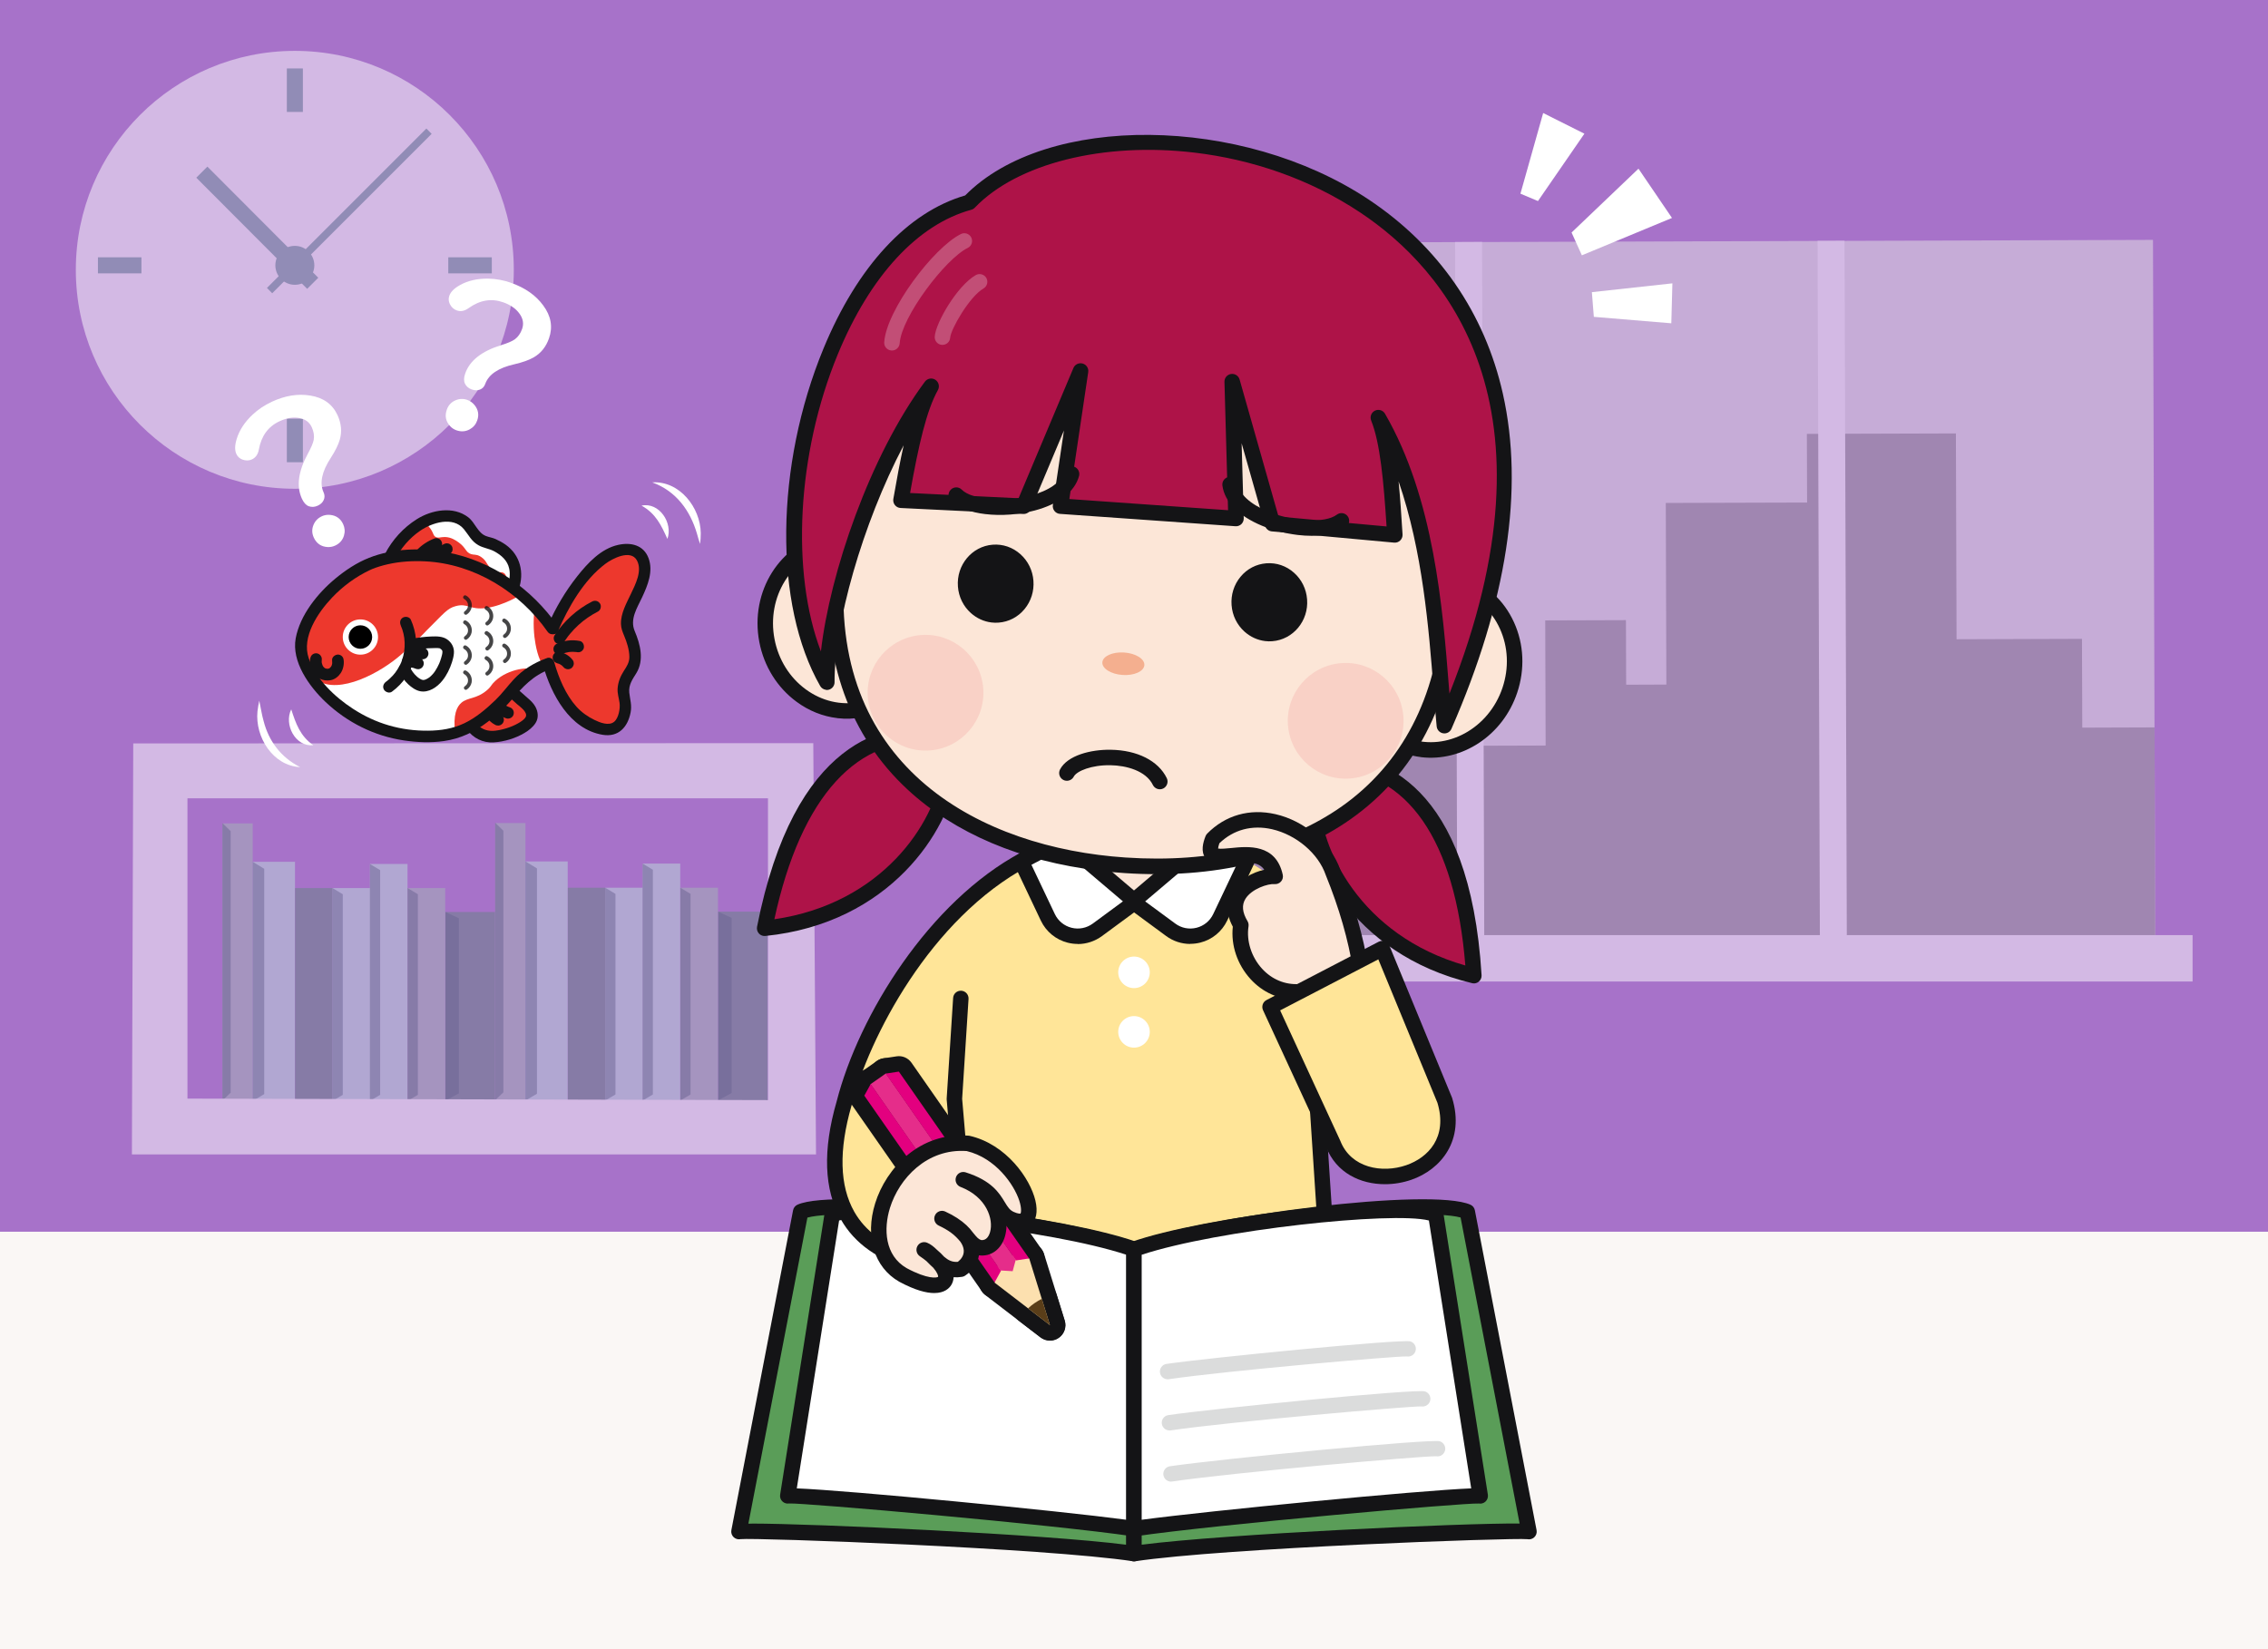 <?xml version="1.0" encoding="UTF-8"?>
<svg xmlns="http://www.w3.org/2000/svg" xmlns:xlink="http://www.w3.org/1999/xlink" viewBox="0 0 440 320">
  <defs>
    <style>
      .cls-1 {
        filter: url(#drop-shadow-7);
      }

      .cls-2 {
        fill: #5a9d58;
      }

      .cls-2, .cls-3, .cls-4, .cls-5, .cls-6, .cls-7, .cls-8, .cls-9, .cls-10, .cls-11, .cls-12, .cls-13, .cls-14, .cls-15, .cls-16, .cls-17, .cls-18, .cls-19, .cls-20, .cls-21, .cls-22, .cls-23, .cls-24, .cls-25, .cls-26, .cls-27, .cls-28, .cls-29, .cls-30 {
        stroke-width: 0px;
      }

      .cls-3 {
        fill: #000;
      }

      .cls-4 {
        fill: #ffe598;
      }

      .cls-5 {
        fill: #ae1348;
      }

      .cls-6 {
        fill: #7ca5a3;
      }

      .cls-7 {
        fill: #5a3e19;
      }

      .cls-8 {
        fill: #a3b5b5;
      }

      .cls-31 {
        filter: url(#drop-shadow-4);
      }

      .cls-32 {
        isolation: isolate;
      }

      .cls-9 {
        fill: #bcdbdc;
      }

      .cls-10 {
        fill: #e52d8a;
      }

      .cls-11 {
        fill: #009953;
      }

      .cls-12 {
        fill: none;
      }

      .cls-13 {
        fill: #f9d1c6;
      }

      .cls-33 {
        filter: url(#drop-shadow-6);
      }

      .cls-14 {
        fill: #e6e6e6;
      }

      .cls-15 {
        fill: #f4af8f;
      }

      .cls-34, .cls-18 {
        opacity: .5;
      }

      .cls-34, .cls-27 {
        mix-blend-mode: luminosity;
      }

      .cls-35 {
        filter: url(#drop-shadow-5);
      }

      .cls-16 {
        fill: #faf7f5;
      }

      .cls-36 {
        clip-path: url(#clippath);
      }

      .cls-17 {
        fill: #ed382d;
      }

      .cls-18 {
        fill: #2f545c;
        mix-blend-mode: multiply;
      }

      .cls-19 {
        fill: #658484;
      }

      .cls-20 {
        fill: #141416;
      }

      .cls-21 {
        opacity: .25;
      }

      .cls-21, .cls-22, .cls-25 {
        fill: #fff;
      }

      .cls-23 {
        fill: #e3007f;
      }

      .cls-24 {
        fill: #dbdcdc;
      }

      .cls-25 {
        opacity: .75;
      }

      .cls-37 {
        opacity: .79;
      }

      .cls-26 {
        fill: #fce0af;
      }

      .cls-27 {
        fill: #999;
      }

      .cls-28 {
        fill: #009f50;
      }

      .cls-29 {
        fill: #a772c9;
      }

      .cls-30 {
        fill: #fce6d7;
      }
    </style>
    <clipPath id="clippath">
      <rect class="cls-12" width="440" height="320"/>
    </clipPath>
    <filter id="drop-shadow-4" filterUnits="userSpaceOnUse">
      <feOffset dx="0" dy="2"/>
      <feGaussianBlur result="blur" stdDeviation="4"/>
      <feFlood flood-color="#000" flood-opacity=".25"/>
      <feComposite in2="blur" operator="in"/>
      <feComposite in="SourceGraphic"/>
    </filter>
    <filter id="drop-shadow-5" filterUnits="userSpaceOnUse">
      <feOffset dx="0" dy="2"/>
      <feGaussianBlur result="blur-2" stdDeviation="4"/>
      <feFlood flood-color="#000" flood-opacity=".25"/>
      <feComposite in2="blur-2" operator="in"/>
      <feComposite in="SourceGraphic"/>
    </filter>
    <filter id="drop-shadow-6" filterUnits="userSpaceOnUse">
      <feOffset dx="0" dy="2"/>
      <feGaussianBlur result="blur-3" stdDeviation="4"/>
      <feFlood flood-color="#000" flood-opacity=".25"/>
      <feComposite in2="blur-3" operator="in"/>
      <feComposite in="SourceGraphic"/>
    </filter>
    <filter id="drop-shadow-7" filterUnits="userSpaceOnUse">
      <feOffset dx="0" dy="2.6"/>
      <feGaussianBlur result="blur-4" stdDeviation="5.21"/>
      <feFlood flood-color="#000" flood-opacity=".25"/>
      <feComposite in2="blur-4" operator="in"/>
      <feComposite in="SourceGraphic"/>
    </filter>
  </defs>
  <g class="cls-32">
    <g id="_圖層_1" data-name="圖層 1">
      <g class="cls-36">
        <g>
          <rect class="cls-29" width="440" height="320"/>
          <g class="cls-34">
            <path class="cls-22" d="M99.68,52.36c0,23.46-19.01,42.48-42.48,42.48S14.71,75.82,14.71,52.36,33.74,9.87,57.2,9.87s42.48,19.02,42.48,42.48Z"/>
            <g>
              <rect class="cls-6" x="86.97" y="49.93" width="8.44" height="3.11"/>
              <rect class="cls-6" x="55.65" y="81.25" width="3.11" height="8.44"/>
              <rect class="cls-6" x="19" y="49.93" width="8.44" height="3.11"/>
              <rect class="cls-6" x="55.65" y="13.28" width="3.11" height="8.44"/>
            </g>
            <polygon class="cls-6" points="52.81 56.9 51.79 55.87 82.72 24.94 83.74 25.97 52.81 56.9"/>
            <rect class="cls-6" x="48.39" y="28.96" width="3.04" height="30.46" transform="translate(-16.63 48.15) rotate(-44.93)"/>
            <path class="cls-6" d="M60.98,51.48c0,2.09-1.7,3.78-3.78,3.78s-3.78-1.69-3.78-3.78,1.69-3.77,3.78-3.77,3.78,1.69,3.78,3.77Z"/>
          </g>
          <g class="cls-34">
            <g>
              <rect class="cls-14" x="223.55" y="46.83" width="194.36" height="136.46" transform="translate(-.37 1.03) rotate(-.18)"/>
              <polygon class="cls-27" points="223.77 183.61 418.12 182.98 417.99 141.14 403.97 141.19 403.91 123.96 379.58 124.04 379.45 84.1 350.54 84.19 350.58 97.51 323.17 97.59 323.28 132.83 315.48 132.86 315.44 120.33 299.78 120.38 299.86 144.66 277.9 144.73 277.72 89.13 254.23 89.2 254.46 162.81 223.7 162.91 223.77 183.61"/>
            </g>
            <g>
              <rect class="cls-22" x="214.37" y="181.45" width="211" height="9"/>
              <rect class="cls-22" x="282.51" y="46.95" width="5.23" height="136.46" transform="translate(-.36 .9) rotate(-.18)"/>
              <rect class="cls-22" x="352.84" y="46.72" width="5.23" height="136.46" transform="translate(-.38 1.19) rotate(-.19)"/>
            </g>
          </g>
          <g class="cls-34">
            <g>
              <g>
                <rect class="cls-8" x="43.15" y="159.77" width="5.88" height="53.84"/>
                <polygon class="cls-18" points="43.15 159.71 44.75 161.27 44.75 212.03 43.15 213.55 43.15 159.71"/>
                <rect class="cls-9" x="49.03" y="167.22" width="8.2" height="46.39"/>
                <polygon class="cls-18" points="49.03 167.22 51.26 168.58 51.26 212.3 49.03 213.62 49.03 167.22"/>
                <rect class="cls-19" x="57.25" y="172.32" width="7.3" height="41.3"/>
                <rect class="cls-9" x="64.51" y="172.32" width="7.3" height="41.3"/>
                <polygon class="cls-18" points="64.51 172.32 66.5 173.52 66.5 212.44 64.51 213.62 64.51 172.32"/>
                <g>
                  <rect class="cls-19" x="86.4" y="176.96" width="9.66" height="36.62"/>
                  <polygon class="cls-18" points="86.4 176.96 89.03 178.17 89.03 212.15 86.4 213.58 86.4 176.96"/>
                </g>
                <g>
                  <rect class="cls-9" x="71.76" y="167.64" width="7.3" height="45.98"/>
                  <polygon class="cls-18" points="71.76 167.64 73.75 168.84 73.75 212.44 71.76 213.62 71.76 167.64"/>
                </g>
                <rect class="cls-8" x="79.08" y="172.32" width="7.3" height="41.3"/>
                <polygon class="cls-18" points="79.08 172.32 81.07 173.52 81.07 212.44 79.08 213.62 79.08 172.32"/>
              </g>
              <g>
                <rect class="cls-8" x="96.06" y="159.7" width="5.88" height="53.84"/>
                <polygon class="cls-18" points="96.06 159.63 97.66 161.2 97.66 211.95 96.06 213.48 96.06 159.63"/>
                <rect class="cls-9" x="101.94" y="167.15" width="8.2" height="46.39"/>
                <polygon class="cls-18" points="101.94 167.15 104.17 168.5 104.17 212.23 101.94 213.54 101.94 167.15"/>
                <rect class="cls-19" x="110.16" y="172.25" width="7.3" height="41.3"/>
                <rect class="cls-9" x="117.41" y="172.25" width="7.3" height="41.3"/>
                <polygon class="cls-18" points="117.41 172.25 119.4 173.45 119.4 212.37 117.41 213.54 117.41 172.25"/>
                <g>
                  <rect class="cls-19" x="139.3" y="176.89" width="9.66" height="36.62"/>
                  <polygon class="cls-18" points="139.3 176.89 141.94 178.1 141.94 212.08 139.3 213.51 139.3 176.89"/>
                </g>
                <g>
                  <rect class="cls-9" x="124.67" y="167.57" width="7.3" height="45.98"/>
                  <polygon class="cls-18" points="124.67 167.57 126.66 168.77 126.66 212.37 124.67 213.54 124.67 167.57"/>
                </g>
                <rect class="cls-8" x="131.99" y="172.25" width="7.3" height="41.3"/>
                <polygon class="cls-18" points="131.99 172.25 133.97 173.45 133.97 212.37 131.99 213.54 131.99 172.25"/>
              </g>
              <path class="cls-22" d="M158.31,224l-.53-79.8h-8.8l-112.63.05h-10.5l-.26,79.75h132.72ZM36.36,154.9h112.63v58.56l-112.62-.29v5.25s0-63.53,0-63.53Z"/>
            </g>
          </g>
          <g class="cls-31">
            <rect class="cls-16" y="237" width="440" height="100.02"/>
            <g>
              <path class="cls-4" d="M185.78,207.17h68.44v-31.97c-8.29-9.9-20.54-15.72-34.22-15.72s-25.93,5.82-34.22,15.72v31.97Z"/>
              <g>
                <path class="cls-4" d="M185.76,191.91s-4.04,61.57-4.04,61.74c0,1.29,17.14,2.33,38.28,2.33s38.28-1.04,38.28-2.33c0-.17-4.04-61.74-4.04-61.74"/>
                <path class="cls-20" d="M220,257.48c-10.25,0-19.9-.24-27.16-.69-12.06-.73-12.62-1.58-12.62-3.15,0-.07,0-.22,4.04-61.84.05-.83.78-1.45,1.59-1.4.83.05,1.45.77,1.4,1.6-.04.57-3.48,53.07-3.98,60.78,3.09.74,15.69,1.69,36.72,1.69s33.63-.95,36.72-1.69c-.48-7.45-3.94-60.21-3.98-60.78-.05-.83.57-1.54,1.4-1.6.82-.05,1.54.57,1.59,1.4,4.04,61.62,4.04,61.77,4.04,61.84,0,1.56-.56,2.41-12.62,3.15-7.26.44-16.9.69-27.16.69Z"/>
              </g>
              <g>
                <g>
                  <g>
                    <path class="cls-2" d="M155.33,233.12l-11.97,62.06c1.58-.47,59.46,1.69,76.66,4.27v-58.92c-15.76-5.6-57.8-10.48-64.69-7.41Z"/>
                    <path class="cls-20" d="M220.02,300.96c-.07,0-.15,0-.22-.02-17.28-2.59-73.36-4.6-76.12-4.29-.47.1-.96-.03-1.32-.35-.39-.35-.57-.88-.47-1.4l11.97-62.06c.09-.48.41-.89.86-1.09,7.65-3.41,50.82,2.04,65.79,7.37.6.21,1,.78,1,1.41v58.92c0,.44-.19.85-.52,1.14-.27.24-.62.36-.98.36ZM145.86,293.63c12.02,0,56.84,2.08,72.66,4.11v-56.13c-16.64-5.54-54.07-9.48-61.88-7.35l-11.45,59.38c.21,0,.43,0,.67,0Z"/>
                  </g>
                  <g>
                    <path class="cls-2" d="M284.67,233.12l11.97,62.06c-1.58-.47-59.46,1.69-76.66,4.27v-58.92c15.76-5.6,57.8-10.48,64.69-7.41Z"/>
                    <path class="cls-20" d="M219.98,300.96c-.36,0-.7-.13-.98-.36-.33-.29-.52-.7-.52-1.14v-58.92c0-.63.4-1.2,1-1.41,14.97-5.32,58.15-10.77,65.79-7.37.45.2.77.6.86,1.09l11.97,62.06c.1.52-.08,1.05-.47,1.4-.36.32-.85.45-1.32.35-2.77-.31-58.84,1.7-76.12,4.29-.07.01-.15.02-.22.02ZM221.49,241.6v56.13c16.12-2.07,62.41-4.22,73.32-4.11l-11.45-59.38c-7.81-2.12-45.24,1.81-61.87,7.35Z"/>
                  </g>
                </g>
                <g>
                  <g>
                    <path class="cls-22" d="M161.45,233.7l-8.62,54.57c1.37-.4,51.96,4.12,67.19,6.36v-54.22c-14.25-5.06-52.42-9.5-58.57-6.7Z"/>
                    <path class="cls-20" d="M220.02,296.12c-.07,0-.15,0-.22-.02-15.49-2.28-63.97-6.52-66.71-6.37-.44.08-.91-.05-1.25-.35-.39-.34-.57-.85-.49-1.36l8.62-54.57c.08-.5.4-.92.86-1.13,6.88-3.12,46.05,1.81,59.69,6.66.6.21,1,.78,1,1.41v54.22c0,.44-.19.85-.52,1.13-.27.24-.62.37-.98.37ZM154.58,286.8c9.99.39,50.56,4.31,63.94,6.09v-51.42c-14.73-4.85-48.6-8.45-55.73-6.65l-8.21,51.98ZM153.25,289.7s0,0,0,0c0,0,0,0,0,0Z"/>
                  </g>
                  <g>
                    <path class="cls-22" d="M278.55,233.7l8.62,54.57c-1.37-.4-51.96,4.12-67.19,6.36v-54.22c14.25-5.06,52.42-9.5,58.57-6.7Z"/>
                    <path class="cls-20" d="M219.98,296.12c-.36,0-.71-.13-.98-.37-.33-.28-.52-.7-.52-1.13v-54.22c0-.63.4-1.2,1-1.41,13.64-4.85,52.81-9.78,59.69-6.66.46.21.78.63.86,1.13l8.62,54.57c.08.51-.11,1.02-.49,1.36-.34.3-.81.43-1.25.35-2.73-.16-51.21,4.09-66.71,6.37-.07.01-.15.02-.22.02ZM221.49,241.47v51.42c13.37-1.78,53.94-5.7,63.93-6.09l-8.21-51.98c-7.12-1.8-40.99,1.8-55.72,6.65ZM286.75,289.7s0,0,0,0c0,0,0,0,0,0Z"/>
                  </g>
                  <path class="cls-24" d="M227.18,285.49c-.73,0-1.37-.54-1.48-1.28-.12-.82.45-1.58,1.27-1.7,9.96-1.46,50.63-5.36,52.34-4.85.79.24,1.25,1.07,1.01,1.86-.22.73-.94,1.18-1.68,1.05-.03,0-.08,0-.13,0-3.31,0-39.14,3.14-51.12,4.9-.07.01-.15.02-.22.02ZM278.68,280.58h0ZM278.46,280.53s0,0,0,0c0,0,0,0,0,0Z"/>
                  <path class="cls-24" d="M226.88,275.56c-.73,0-1.37-.54-1.48-1.28-.12-.82.45-1.58,1.27-1.7,8.27-1.22,47.98-5.13,49.76-4.6.79.24,1.25,1.07,1.01,1.86-.22.73-.94,1.17-1.67,1.06-2.24-.08-37.17,2.96-48.66,4.65-.07.01-.15.02-.22.02ZM275.8,270.89h0ZM275.57,270.85s0,0,0,0c0,0,0,0,0,0Z"/>
                  <path class="cls-24" d="M226.52,265.63c-.73,0-1.37-.54-1.48-1.28-.12-.82.45-1.58,1.27-1.7,7.86-1.16,45.6-4.87,47.3-4.37.79.24,1.25,1.07,1.01,1.86-.22.73-.93,1.17-1.67,1.06-2.17-.09-35.34,2.82-46.21,4.42-.07.01-.15.02-.22.02ZM272.99,261.2h0ZM272.76,261.15h0,0ZM272.76,261.15s0,0,0,0c0,0,0,0,0,0Z"/>
                </g>
              </g>
              <g>
                <path class="cls-30" d="M233.82,166.37v-19.54h-27.65v19.54c-.31,9.57,27.9,9.55,27.65,0Z"/>
                <path class="cls-20" d="M219.97,175.03c-4.28,0-8.56-.85-11.43-2.56-3.29-1.95-3.91-4.42-3.86-6.14v-19.49c0-.83.67-1.5,1.5-1.5h27.65c.83,0,1.5.67,1.5,1.5v19.52c.04,1.73-.61,4.19-3.93,6.13-2.89,1.7-7.16,2.55-11.43,2.55ZM207.68,148.33v18.04c-.04,1.38.76,2.55,2.39,3.52,4.79,2.84,14.97,2.85,19.81,0,1.66-.97,2.48-2.15,2.45-3.49,0-.01,0-.03,0-.04v-18.04h-24.65Z"/>
              </g>
              <g>
                <path class="cls-4" d="M198.8,164.73c-18.41,9.82-31.21,32.35-35.05,47.41-4.58,15.84-.48,27,13.5,30.69l9.38-14.52-1.47-17.1,1.25-19.49"/>
                <path class="cls-20" d="M177.25,244.33c-.13,0-.26-.02-.38-.05-6.44-1.7-11.07-4.96-13.75-9.69-3.26-5.76-3.54-13.45-.81-22.86,4.29-16.79,17.96-38.81,35.79-48.32.73-.39,1.64-.11,2.03.62.39.73.11,1.64-.62,2.03-19.06,10.17-30.96,33.35-34.31,46.46-2.5,8.66-2.32,15.57.53,20.6,2.13,3.75,5.78,6.43,10.86,7.98l8.5-13.16-1.43-16.59c0-.08,0-.15,0-.22l1.25-19.49c.05-.83.76-1.45,1.59-1.4.83.05,1.45.77,1.4,1.59l-1.24,19.38,1.46,16.99c.03.33-.05.66-.23.94l-9.38,14.52c-.28.44-.76.69-1.26.69Z"/>
              </g>
              <g>
                <g>
                  <path class="cls-22" d="M206.1,160.97l14.15,12.01-7.37,5.43c-3.25,2.39-7.88,1.23-9.61-2.42l-5.15-10.86,7.98-4.17Z"/>
                  <path class="cls-20" d="M209.09,181.16c-.65,0-1.3-.08-1.94-.24-2.3-.58-4.2-2.14-5.22-4.28l-5.15-10.86c-.35-.73-.05-1.6.66-1.97l7.98-4.17c.54-.29,1.2-.21,1.67.19l14.15,12.01c.35.3.54.74.53,1.2-.02.46-.24.88-.61,1.16l-7.37,5.43c-1.38,1.01-3.02,1.55-4.69,1.55ZM200.1,165.8l4.54,9.56c.63,1.33,1.81,2.3,3.24,2.66,1.43.36,2.93.06,4.12-.81l5.85-4.31-11.94-10.13-5.8,3.03Z"/>
                </g>
                <g>
                  <path class="cls-22" d="M233.9,160.97l-14.15,12.01,7.37,5.43c3.25,2.39,7.88,1.23,9.61-2.42l5.15-10.86-7.98-4.17Z"/>
                  <path class="cls-20" d="M230.91,181.16c-1.67,0-3.31-.53-4.69-1.55l-7.37-5.43c-.37-.27-.59-.7-.61-1.16-.02-.46.18-.9.53-1.2l14.16-12.01c.47-.4,1.12-.47,1.66-.19l7.98,4.17c.71.37,1.01,1.24.66,1.97l-5.15,10.86c-1.02,2.14-2.92,3.71-5.22,4.28-.64.16-1.29.24-1.94.24ZM222.16,172.9l5.85,4.31c1.19.88,2.69,1.17,4.12.81,1.43-.36,2.61-1.33,3.24-2.66l4.54-9.56-5.8-3.03-11.94,10.13Z"/>
                </g>
              </g>
              <g>
                <path class="cls-22" d="M223.06,186.67c0,1.69-1.37,3.06-3.06,3.06s-3.06-1.37-3.06-3.06,1.37-3.06,3.06-3.06,3.06,1.37,3.06,3.06Z"/>
                <path class="cls-22" d="M223.06,198.22c0,1.69-1.37,3.06-3.06,3.06s-3.06-1.37-3.06-3.06,1.37-3.06,3.06-3.06,3.06,1.37,3.06,3.06Z"/>
              </g>
              <g>
                <g>
                  <g>
                    <path class="cls-5" d="M181.93,140.66c-15.26-1.92-28.09,9.53-33.59,37.45,32.29-3.3,40.66-34.64,33.59-37.45Z"/>
                    <path class="cls-20" d="M148.16,179.61c-.35-.04-.69-.21-.93-.48-.32-.35-.45-.83-.36-1.3,7.2-36.59,25.19-39.95,35.25-38.65.13.02.25.05.37.09,2.59,1.03,3.75,4.44,3.1,9.12-1.5,10.76-12.9,28.75-37.09,31.22-.11.01-.22,0-.33,0ZM181.51,142.12c-15.06-1.76-26.12,10.37-31.28,34.25,21.08-3.06,31.05-18.85,32.38-28.4.47-3.36-.22-5.34-1.1-5.85Z"/>
                  </g>
                  <g>
                    <path class="cls-5" d="M257.62,145.72c15.38.13,26.58,13.18,28.31,41.59-31.57-7.57-35.69-39.74-28.31-41.59Z"/>
                    <path class="cls-20" d="M285.75,188.8c-.06,0-.11-.02-.17-.03-23.65-5.67-32.55-25.02-32.61-35.88-.02-4.72,1.58-7.95,4.29-8.62.12-.03.25-.05.38-.04,10.15.09,27.52,5.78,29.79,43,.03.47-.17.93-.53,1.24-.32.27-.73.39-1.14.34ZM257.84,147.23c-.94.39-1.89,2.26-1.87,5.65.05,9.65,7.82,26.62,28.31,32.46-1.94-24.35-11.28-37.84-26.44-38.11Z"/>
                  </g>
                </g>
                <g>
                  <g>
                    <path class="cls-30" d="M179.1,116.48c1.73,9.01-3.66,17.61-12.03,19.21-8.37,1.6-16.56-4.4-18.28-13.4-1.73-9.01,3.66-17.61,12.03-19.21,8.37-1.6,16.56,4.4,18.28,13.4Z"/>
                    <path class="cls-20" d="M162.43,137.34c-2.79-.33-5.49-1.4-7.88-3.16-3.76-2.76-6.33-6.88-7.24-11.61-1.88-9.8,4.05-19.21,13.23-20.97,4.46-.86,9.01.21,12.8,2.99,3.76,2.76,6.33,6.88,7.24,11.61.91,4.73.04,9.51-2.43,13.46-2.5,3.99-6.33,6.65-10.79,7.51-1.64.31-3.3.37-4.92.18ZM165.09,104.41c-1.32-.16-2.66-.11-3.99.14-7.55,1.45-12.41,9.28-10.84,17.46.76,3.98,2.92,7.45,6.06,9.75,3.11,2.28,6.83,3.15,10.46,2.46,3.64-.7,6.77-2.88,8.82-6.15,2.07-3.31,2.79-7.32,2.03-11.3-.76-3.98-2.92-7.45-6.06-9.75-1.97-1.45-4.19-2.33-6.47-2.6Z"/>
                  </g>
                  <g>
                    <path class="cls-30" d="M263.64,122.13c-2.91,8.7,1.29,17.94,9.37,20.64,8.08,2.7,17-2.15,19.9-10.85,2.91-8.7-1.29-17.94-9.37-20.64-8.08-2.7-17,2.15-19.9,10.85Z"/>
                    <path class="cls-20" d="M275.69,144.91c-1.06-.13-2.11-.36-3.16-.71-8.86-2.96-13.48-13.07-10.32-22.54,1.53-4.57,4.62-8.31,8.72-10.54,4.13-2.25,8.78-2.7,13.09-1.25,4.31,1.44,7.75,4.59,9.7,8.88,1.93,4.25,2.15,9.1.62,13.66-2.79,8.35-10.73,13.45-18.65,12.51ZM280.49,112.12c-2.74-.33-5.54.22-8.12,1.63-3.43,1.87-6.02,5.01-7.31,8.86h0c-2.64,7.9,1.14,16.31,8.42,18.74,7.28,2.43,15.36-2.01,18.01-9.9,1.29-3.85,1.11-7.92-.51-11.47-1.6-3.52-4.41-6.1-7.92-7.27-.85-.28-1.71-.48-2.58-.58ZM263.64,122.13h0s0,0,0,0Z"/>
                  </g>
                </g>
                <g>
                  <path class="cls-30" d="M281.28,117.15c-2.38,35.57-30.16,50.95-63.03,48.76-32.86-2.2-58.35-21.14-55.98-56.71,2.38-35.57,30.94-62.62,63.81-60.42,32.86,2.2,57.57,32.81,55.2,68.38Z"/>
                  <path class="cls-20" d="M213.22,166.94c-15.2-1.82-27.98-7.23-37.19-15.78-11.12-10.33-16.4-24.88-15.25-42.07,1.18-17.58,8.61-33.69,20.94-45.36,12.36-11.7,28.15-17.55,44.47-16.46,16.32,1.09,31.19,8.99,41.88,22.23,10.66,13.21,15.89,30.17,14.71,47.75h0c-1.15,17.19-8.31,30.91-20.71,39.67-11.36,8.02-26.54,11.65-43.91,10.49-1.67-.11-3.32-.26-4.93-.46ZM228.85,50.53c-.95-.11-1.9-.2-2.86-.27-15.47-1.03-30.46,4.52-42.2,15.64-11.78,11.15-18.88,26.56-20.01,43.38-2.53,37.78,26.53,53.24,54.58,55.11,16.67,1.12,31.19-2.32,41.98-9.94,11.64-8.22,18.36-21.16,19.45-37.41h0c1.12-16.82-3.87-33.04-14.05-45.66-9.53-11.81-22.54-19.14-36.89-20.85Z"/>
                </g>
                <g>
                  <path class="cls-13" d="M190.75,131.56c.47,6.18-4.16,11.57-10.34,12.05-6.18.47-11.57-4.16-12.05-10.34-.47-6.18,4.16-11.57,10.34-12.05,6.18-.47,11.57,4.16,12.05,10.34Z"/>
                  <path class="cls-13" d="M272.26,137.01c.47,6.18-4.16,11.57-10.34,12.05-6.18.47-11.57-4.16-12.05-10.34-.47-6.18,4.16-11.57,10.34-12.05,6.18-.47,11.57,4.16,12.05,10.34Z"/>
                </g>
                <g>
                  <path class="cls-20" d="M200.49,110.69c-.15-2.01-1.05-3.84-2.53-5.16-1.5-1.34-3.41-1.99-5.37-1.84-4.04.31-7.07,3.95-6.75,8.12.15,2.01,1.05,3.84,2.53,5.16,1.14,1.01,2.51,1.63,3.96,1.81.46.06.93.07,1.41.03,1.97-.15,3.75-1.08,5.03-2.63,1.26-1.53,1.87-3.48,1.72-5.49Z"/>
                  <path class="cls-20" d="M253.58,114.3c-.15-2.01-1.05-3.84-2.53-5.16-1.5-1.34-3.4-1.99-5.37-1.84-1.97.15-3.75,1.08-5.03,2.63-1.26,1.53-1.87,3.48-1.72,5.49s1.05,3.84,2.53,5.16c1.14,1.01,2.51,1.63,3.96,1.81.46.06.93.07,1.41.03,4.04-.31,7.07-3.95,6.75-8.12Z"/>
                </g>
                <path class="cls-15" d="M222.01,127.06c-.08,1.2-1.97,2.06-4.22,1.91-2.25-.15-4.01-1.25-3.93-2.45.08-1.2,1.97-2.06,4.22-1.91,2.25.15,4.01,1.25,3.93,2.45Z"/>
                <g>
                  <g>
                    <path class="cls-5" d="M280.22,138.81c-1.45-14.76-1.85-40.81-12.82-59.77,1.9,4.74,2.56,12.4,3.21,22.77l-23.73-2.18-7.83-27.58.75,26.56-34.06-2.4,3.9-26.24-11.04,26.24-23.8-1.16c1.77-10.2,3.39-17.7,5.86-22.13-12,16.16-20.35,43.52-20.24,57.43-15.5-27.1-1.28-85.18,27.62-93.11,27.81-29.07,139.55-6.9,92.18,101.55Z"/>
                    <path class="cls-20" d="M160.24,131.85c-.46-.06-.88-.32-1.12-.74-9.03-15.78-8.76-42.73.66-65.53,6.57-15.9,16.31-26.42,27.47-29.66,15.75-15.97,53.63-15.62,78.3.81,13.51,9,22.5,22.02,26.01,37.66,4.15,18.5.8,40.38-9.97,65.02-.27.63-.92.99-1.61.88-.67-.11-1.19-.66-1.26-1.34-.22-2.2-.41-4.65-.61-7.26-.92-11.71-2.1-26.75-6.78-40.29.31,3.13.54,6.58.77,10.3.03.44-.14.86-.45,1.17-.31.31-.75.46-1.18.42l-23.73-2.18c-.62-.05-1.14-.49-1.31-1.08l-4.55-16.02.41,14.56c.01.42-.16.83-.46,1.13-.31.29-.72.44-1.14.41l-34.06-2.4c-.42-.03-.8-.23-1.06-.56-.26-.33-.38-.75-.31-1.16l2.15-14.46-6.43,15.28c-.24.58-.83.95-1.46.92l-23.8-1.16c-.43-.02-.83-.22-1.1-.56-.27-.34-.38-.77-.31-1.19.67-3.89,1.32-7.36,2-10.41-8.07,15.34-13.49,34.88-13.4,45.96,0,.68-.45,1.28-1.11,1.46-.19.05-.38.06-.57.04ZM231.79,27.62c-17.75-2.12-34.49,2.12-42.67,10.67-.19.2-.43.34-.69.41-10.41,2.86-19.61,12.81-25.89,28.03-7.97,19.29-9.11,42.4-3.28,57.67,1.71-15.11,9.48-37.94,20.18-52.35.47-.63,1.36-.8,2.02-.36.66.43.88,1.3.5,1.99-2.21,3.96-3.74,10.61-5.4,19.98l21.05,1.02,10.64-25.28c.29-.7,1.06-1.06,1.79-.86.73.2,1.19.92,1.08,1.66l-3.66,24.63,30.79,2.17-.7-24.91c-.02-.76.52-1.41,1.27-1.52.75-.12,1.46.34,1.67,1.07l7.55,26.59,20.96,1.92c-.56-8.69-1.23-16.17-2.99-20.56-.29-.73.03-1.56.74-1.91.71-.34,1.56-.08,1.95.6,9.52,16.45,11.19,37.68,12.41,53.18.03.38.06.75.09,1.12,22.32-56.12-1.01-82.5-17.31-93.35-9.91-6.6-21.19-10.31-32.09-11.61Z"/>
                  </g>
                  <path class="cls-21" d="M182.66,64.91c-.79-.09-1.37-.79-1.32-1.59.18-2.68,4.34-9.86,7.96-11.94.72-.41,1.64-.16,2.05.55.41.72.16,1.64-.55,2.05-2.69,1.54-6.34,7.87-6.46,9.54-.06.83-.77,1.45-1.6,1.4-.03,0-.05,0-.08,0Z"/>
                  <path class="cls-21" d="M172.86,66c-.79-.09-1.37-.79-1.32-1.59.42-6.24,9.59-18.39,14.88-21,.74-.37,1.64-.06,2.01.68.37.74.06,1.64-.68,2.01-4.37,2.15-12.87,13.39-13.21,18.51-.06.83-.77,1.45-1.6,1.4-.03,0-.05,0-.08,0Z"/>
                </g>
                <g>
                  <path class="cls-20" d="M191.12,97.75c-2.76-.33-5.2-1.17-6.66-2.62-.59-.59-.59-1.54,0-2.12.59-.59,1.54-.59,2.12,0,1.98,1.98,8.23,2.52,13.37,1.15,3.6-.96,5.96-2.63,6.49-4.58.22-.8,1.04-1.27,1.84-1.06.8.22,1.27,1.04,1.06,1.84-.83,3.06-3.89,5.44-8.61,6.7-2.95.79-6.48,1.07-9.6.69Z"/>
                  <path class="cls-20" d="M251.75,101.8c-2.41-.29-4.85-.92-6.95-1.8-4.52-1.88-7.23-4.64-7.65-7.79-.11-.82.47-1.57,1.29-1.68.82-.11,1.57.47,1.68,1.29.26,2.01,2.39,3.98,5.82,5.41,4.91,2.04,11.17,2.34,13.4.64.66-.5,1.6-.38,2.1.28.5.66.38,1.6-.28,2.1-2.11,1.61-5.72,1.99-9.42,1.55Z"/>
                </g>
                <path class="cls-20" d="M206.8,149.49c-.18-.02-.35-.07-.52-.16-.73-.39-1.01-1.29-.63-2.03,1.44-2.73,5.97-3.88,9.83-3.82,5.17.08,9.24,2.14,10.88,5.51.36.75.05,1.64-.69,2.01-.75.36-1.64.05-2.01-.69-1.33-2.74-5.12-3.78-8.23-3.83-3.64-.06-6.53,1.11-7.12,2.22-.3.57-.91.86-1.51.79Z"/>
              </g>
              <g>
                <path class="cls-30" d="M252.15,190.42c-7.3.49-12.41-6.62-11.42-12.92-3.98-6.57,3.93-9.7,6.66-9.45-1.98-9.06-15.15.65-12.12-7.25,7.97-8.08,20.58-1.63,23.32,6.43,2.8,6.92,4.49,13.09,5.41,18.82"/>
                <path class="cls-20" d="M251.43,191.95c-3.35,0-6.46-1.39-8.82-3.97-2.57-2.81-3.83-6.57-3.44-10.17-1.71-3.15-1.02-5.54-.1-7.01,1.38-2.21,4-3.55,6.2-4.04-1.09-1.59-3.17-1.53-6.14-1.23-2.14.21-4.16.42-5.25-1.01-.98-1.29-.48-3.04-.01-4.25.07-.19.19-.37.33-.52,3.53-3.58,8.24-4.91,13.25-3.77,5.68,1.3,10.84,5.73,12.56,10.76,2.68,6.61,4.48,12.88,5.47,19.07.13.82-.43,1.59-1.24,1.72-.82.13-1.59-.43-1.72-1.24-.95-5.97-2.69-12.02-5.32-18.5-1.43-4.18-5.7-7.8-10.42-8.89-3.86-.88-7.48.08-10.22,2.73-.19.54-.23.85-.24,1.02.51.1,1.7-.02,2.52-.1,3.25-.33,8.7-.88,10.02,5.19.1.47-.02.95-.34,1.31-.32.36-.79.54-1.26.5-1.25-.12-4.42.91-5.63,2.84-.76,1.22-.63,2.64.39,4.34.18.3.25.66.2,1.01-.44,2.82.56,5.97,2.62,8.22,1.92,2.1,4.49,3.16,7.22,2.98.82-.06,1.54.57,1.6,1.4.06.83-.57,1.54-1.4,1.6-.27.02-.54.03-.81.03Z"/>
              </g>
              <g>
                <path class="cls-4" d="M268.15,182.06l-21.77,11.32,12.27,26.62c4.43,11.4,26.22,6.51,21.62-8.51l-12.12-29.42Z"/>
                <path class="cls-20" d="M268.67,227.78c-4.73,0-9.44-2.18-11.4-7.24l-12.24-26.53c-.33-.73-.04-1.59.67-1.96l21.77-11.32c.37-.19.81-.22,1.21-.08.4.14.71.45.87.84l12.12,29.43s.03.09.05.13c2.51,8.2-2.16,13.88-7.91,15.87-1.62.56-3.38.86-5.14.86ZM248.35,194.05l11.68,25.32c2.05,5.27,8.11,6.34,12.79,4.72,4.25-1.47,8.06-5.42,6.05-12.1l-11.47-27.84-19.04,9.9Z"/>
              </g>
              <g>
                <g>
                  <g>
                    <g>
                      <polygon class="cls-26" points="192.94 246.87 193.99 241.2 199.67 242.18 203.69 255.12 192.94 246.87"/>
                      <path class="cls-20" d="M203.69,258.12c-.64,0-1.29-.21-1.83-.62l-10.75-8.24c-.89-.69-1.33-1.82-1.12-2.93l1.05-5.67c.3-1.62,1.84-2.69,3.46-2.41l5.69.98c1.11.19,2.02.99,2.36,2.07l4.02,12.94c.39,1.25-.08,2.6-1.15,3.35-.52.36-1.12.54-1.72.54ZM196.22,245.61l1.8,1.38-.67-2.17-.95-.16-.18.95Z"/>
                    </g>
                    <g>
                      <path class="cls-20" d="M200.71,250.85c-.46.32-.88.66-1.26,1.02l4.24,3.25-1.58-5.1c-.47.24-.93.52-1.39.83Z"/>
                      <path class="cls-20" d="M203.69,258.12c-.64,0-1.29-.21-1.83-.62l-4.24-3.25c-.7-.54-1.13-1.36-1.17-2.25-.04-.89.31-1.74.97-2.34.5-.46,1.03-.89,1.58-1.27,0,0,0,0,0,0,.54-.38,1.13-.73,1.73-1.04.79-.41,1.72-.44,2.53-.1.82.34,1.44,1.03,1.7,1.88l1.58,5.1c.39,1.25-.08,2.6-1.15,3.35-.52.36-1.12.54-1.72.54Z"/>
                    </g>
                  </g>
                  <g>
                    <g>
                      <polygon class="cls-28" points="168.89 208.37 171.86 206.29 197.06 242.45 196.46 244.66 194.09 244.52 168.89 208.37"/>
                      <path class="cls-20" d="M196.47,247.66c-.06,0-.11,0-.17,0l-2.37-.13c-.92-.05-1.77-.52-2.29-1.28l-25.21-36.16c-.46-.65-.63-1.46-.49-2.24.14-.78.58-1.48,1.24-1.93l2.97-2.07c1.36-.95,3.23-.61,4.18.75l25.21,36.16c.51.73.67,1.65.43,2.5l-.6,2.21c-.36,1.31-1.55,2.21-2.89,2.21Z"/>
                    </g>
                    <g>
                      <g>
                        <polygon class="cls-11" points="171.83 206.32 174.38 205.93 199.65 242.18 197.1 242.57 171.83 206.32"/>
                        <path class="cls-20" d="M197.1,245.57c-.97,0-1.89-.47-2.46-1.28l-25.27-36.25c-.59-.85-.7-1.95-.3-2.9.41-.95,1.28-1.63,2.31-1.78l2.55-.39c1.13-.18,2.26.31,2.91,1.25l25.27,36.25c.59.85.7,1.95.3,2.9-.41.95-1.28,1.63-2.31,1.78l-2.55.39c-.15.02-.3.03-.45.03Z"/>
                      </g>
                      <g>
                        <polygon class="cls-11" points="168.92 208.34 167.68 210.6 192.95 246.85 194.19 244.59 168.92 208.34"/>
                        <path class="cls-20" d="M192.95,249.85c-.98,0-1.9-.48-2.46-1.28l-25.27-36.25c-.65-.94-.72-2.16-.17-3.16l1.24-2.26c.5-.91,1.43-1.49,2.47-1.55,1.03-.05,2.03.43,2.62,1.28l25.27,36.25c.65.94.72,2.16.17,3.16l-1.24,2.26c-.5.91-1.43,1.49-2.47,1.55-.05,0-.11,0-.16,0Z"/>
                      </g>
                    </g>
                  </g>
                </g>
                <g>
                  <g>
                    <polygon class="cls-26" points="192.94 246.87 193.99 241.2 199.67 242.18 203.69 255.12 192.94 246.87"/>
                    <path class="cls-7" d="M200.71,250.85c-.46.32-.88.66-1.26,1.02l4.24,3.25-1.58-5.1c-.47.24-.93.52-1.39.83Z"/>
                  </g>
                  <g>
                    <polygon class="cls-10" points="168.89 208.37 171.86 206.29 197.06 242.45 196.46 244.66 194.09 244.52 168.89 208.37"/>
                    <g>
                      <polygon class="cls-23" points="171.83 206.32 174.38 205.93 199.65 242.18 197.1 242.57 171.83 206.32"/>
                      <polygon class="cls-23" points="168.92 208.34 167.68 210.6 192.95 246.85 194.19 244.59 168.92 208.34"/>
                    </g>
                  </g>
                </g>
              </g>
              <g>
                <path class="cls-30" d="M175.17,245.38c9.17,4.94,11.05-.22,4.12-4.87,1.91.78,3.26,4.41,7.11,3.76,3.34-2.22,3.01-6.75-3.65-9.83,5.06,2.29,4.87,4.96,7.23,5.63,4.9.88,6.13-9.62-3.09-13.16,7.35,2.33,5.98,6.19,9.18,7.62,7.38,3.3,2.53-12.18-8.29-14.67-14.98-1.19-22.96,19.59-12.6,25.53Z"/>
                <path class="cls-20" d="M181.23,248.9c-1.53,0-3.71-.55-6.78-2.2-.01,0-.02-.01-.03-.02-4.82-2.76-6.64-8.72-4.64-15.17,2.12-6.86,8.69-13.9,18.11-13.15.07,0,.15.02.22.03,7.14,1.64,11.76,8.33,12.76,12.56.52,2.18.17,3.89-.97,4.84-.75.62-2.13,1.14-4.44.11-.07-.03-.13-.06-.19-.09-.01.71-.11,1.4-.29,2.05-.72,2.57-2.74,4.03-5.06,3.72-.24,1.55-1.18,2.94-2.68,3.94-.18.12-.37.2-.58.23-.6.1-1.15.12-1.66.08-.02.53-.16,1.03-.44,1.49-.38.62-1.28,1.58-3.32,1.58ZM175.9,244.07c4.09,2.2,5.88,1.88,6.1,1.68.05-.19-.16-.85-.94-1.76-.37-.33-.7-.65-.99-.95-.11-.12-.23-.23-.34-.34-.37-.3-.79-.62-1.27-.94-.64-.43-.85-1.27-.49-1.95.36-.68,1.18-.97,1.89-.68.72.3,1.32.8,1.88,1.35.54.45,1.01.91,1.42,1.37.82.7,1.59,1.09,2.67.99.55-.43,1.22-1.18,1.14-2.25-.04-.55-.27-1.11-.66-1.66-.48-.57-1.03-1.18-1.87-1.79-.66-.47-1.44-.92-2.32-1.33-.75-.35-1.08-1.24-.73-1.99.34-.75,1.23-1.08,1.98-.74.9.41,1.66.83,2.3,1.25,1.44.93,2.4,1.89,3.05,2.79.06.07.12.14.17.21.62.75.93,1.11,1.43,1.28,1.11.15,1.58-.9,1.76-1.56.69-2.45-.64-6.78-5.73-8.74-.76-.29-1.15-1.13-.88-1.9.27-.77,1.1-1.18,1.87-.93,5.05,1.6,6.52,4.01,7.58,5.76.62,1.02.98,1.57,1.75,1.92.82.37,1.24.35,1.32.31.06-.08.29-.85-.25-2.52-1.03-3.13-4.59-8.26-10.2-9.6-7.72-.55-13.12,5.33-14.89,11.05-1.24,4.03-1.04,9.2,3.25,11.67Z"/>
              </g>
            </g>
            <g>
              <g>
                <polygon class="cls-22" points="317.87 30.73 304.89 43.12 306.89 47.54 324.37 40.29 317.87 30.73"/>
                <polygon class="cls-22" points="307.38 23.94 298.37 37.01 294.97 35.58 299.38 19.93 307.38 23.94"/>
              </g>
              <polygon class="cls-22" points="308.83 54.69 309.21 59.48 324.24 60.73 324.45 52.98 308.83 54.69"/>
            </g>
          </g>
        </g>
        <g class="cls-35">
          <path class="cls-22" d="M99.16,52.89c2.71.95,4.79,2.41,6.23,4.38,1.52,2.05,1.89,4.17,1.12,6.37-.58,1.67-1.58,2.91-3,3.72-.89.51-2.13.95-3.72,1.32-3.1.7-4.99,1.97-5.65,3.81-.19.54-.53.91-1.02,1.1-.48.19-1.01.19-1.6-.02-.61-.21-1.05-.59-1.32-1.13-.24-.51-.23-1.16.05-1.96.87-2.5,3.19-4.33,6.95-5.5,1.25-.38,2.13-.76,2.65-1.12.65-.47,1.13-1.15,1.44-2.03.36-1.02.19-2.01-.51-2.97-.69-.97-1.75-1.71-3.18-2.21-2.28-.8-4.51-.42-6.69,1.14-.78.56-1.54.71-2.3.44-.59-.21-1.04-.62-1.35-1.25-.25-.52-.28-1.05-.09-1.6.27-.76.96-1.45,2.08-2.07,1.54-.86,3.38-1.28,5.52-1.24,1.46.03,2.91.29,4.37.8ZM90.68,75.61c.52.18.97.5,1.36.96.75.91.93,1.91.54,3.02-.26.75-.74,1.32-1.44,1.71-.81.45-1.67.51-2.57.2-.49-.17-.9-.44-1.24-.81-.85-.93-1.07-1.99-.65-3.19.3-.86.86-1.47,1.68-1.82.76-.33,1.53-.36,2.32-.08Z"/>
        </g>
        <g class="cls-33">
          <path class="cls-22" d="M52.72,75.96c2.61-1.21,5.11-1.61,7.52-1.2,2.51.41,4.26,1.67,5.24,3.79.74,1.61.89,3.19.44,4.76-.28.98-.86,2.16-1.75,3.54-1.74,2.66-2.2,4.89-1.4,6.67.24.52.25,1.02.03,1.5-.21.47-.59.84-1.16,1.1-.58.27-1.16.31-1.73.11-.53-.19-.97-.67-1.33-1.44-1.11-2.4-.73-5.33,1.16-8.79.63-1.15,1-2.03,1.12-2.65.14-.79.01-1.61-.38-2.46-.45-.98-1.26-1.57-2.43-1.78-1.17-.22-2.45-.01-3.82.63-2.19,1.01-3.53,2.84-4.01,5.48-.17.94-.62,1.58-1.34,1.92-.56.26-1.18.27-1.84.04-.54-.2-.94-.56-1.18-1.08-.34-.73-.32-1.71.06-2.93.51-1.69,1.54-3.27,3.1-4.73,1.06-1,2.3-1.82,3.7-2.47ZM62.44,98.17c.5-.23,1.05-.32,1.64-.26,1.17.13,2,.73,2.49,1.79.33.72.39,1.47.16,2.23-.27.89-.84,1.53-1.7,1.93-.47.22-.95.31-1.46.29-1.26-.07-2.16-.69-2.69-1.83-.38-.83-.4-1.65-.06-2.47.32-.77.85-1.32,1.61-1.67Z"/>
        </g>
        <g class="cls-1">
          <g>
            <g>
              <path class="cls-22" d="M75.37,106.24c-.09-1.3,1.12-2.61,2.87-4.51,1.06-1.15,2.58-2.75,5.1-3.62,1.22-.42,3.25-1.11,5.25-.25.5.22,1.9.82,2.73,2.13.23.37.42.8.94,1.34.22.22.72.7,1.49,1.09.74.37,1.13.35,1.78.55,2,.59,3.17,2.12,3.32,2.33.22.3.82,1.12,1.04,2.33.34,1.85-.42,3.41-.59,3.72-2.43,4.29-23.59.14-23.94-5.1Z"/>
              <path class="cls-22" d="M90.74,137.17c.26,1.37,1.73,2.25,2.03,2.43,1.32.79,2.61.69,3.92.59,2.35-.18,3.88-1.12,4.61-1.59.79-.5,1.93-1.24,1.93-2.23,0-.31-.1-.59-.2-.84-.3-.81-.82-1.32-1.09-1.59-1.79-1.72-2.68-2.58-3.52-2.82-3.22-.95-8.23,3.17-7.68,6.05Z"/>
            </g>
            <path class="cls-22" d="M61.3,115.46c.98-1.4,3.02-4.23,6.74-6.64,1.55-1,4.29-2.52,8.03-3.27,3.36-.68,5.98-.43,7.78-.25,1.56.16,5.87.72,10.8,3.17.86.43,6.25,3.16,9.66,7.34.38.46,2.87,3.57,2.87,3.57,0,0,1.12-2.58,1.83-4.01,1.69-3.38,3.76-5.59,5.45-7.38,1.3-1.39,2.17-2.11,3.22-2.73,1.99-1.17,3.37-1.19,3.77-1.19.7,0,1.58.02,2.33.59,1.24.95,1.24,2.77,1.24,3.47,0,1.67-.62,2.93-1.69,5.1-.6,1.24-1.11,2.03-1.49,3.52-.31,1.23-.26,1.9-.25,2.08.09,1.07.45,1.24.99,2.87.35,1.07.64,1.96.59,3.12-.04,1.09-.35,1.93-.5,2.28-.53,1.3-1.01,1.28-1.44,2.43-.32.86-.31,1.57-.3,2.63.02,1.75.38,1.83.3,2.97-.04.5-.18,2.47-1.59,3.37-.93.59-1.98.43-2.87.3-1.62-.25-2.74-1.04-3.77-1.78-.37-.27-1.47-1.09-2.68-2.53,0,0-2.31-2.75-3.42-6.29-.07-.23-.59-1.93-.59-1.93,0,0-1.66.58-3.07,1.44-1.32.8-2.21,1.7-2.78,2.28-.76.78-1.23,1.42-1.44,1.69-1.38,1.81-3.74,4.09-6.05,5.6-2.63,1.72-5.21,2.45-6.79,2.78-4.16.85-7.49.1-9.76-.45-1.26-.3-4.99-1.28-9.02-4.01-1.35-.91-3.86-2.65-6.15-5.75-1.59-2.16-2.7-3.66-2.87-5.95-.23-2.95,1.21-5.63,1.78-6.69.12-.23.45-.83,1.09-1.73Z"/>
            <path class="cls-25" d="M78.35,127.41c.6-1.05.86-1.95.99-2.58,0,0,.07-.34.3-2.33h0c1.31-.05,2.36-.16,3.07-.25,1.75-.22,2.44-.44,3.17,0,.8.48,1.04,1.37,1.09,1.54.37,1.32-.39,2.51-1.19,3.77-.55.86-1.1,1.7-2.18,2.28-.48.26-1.21.65-2.13.5-1.42-.24-2.13-1.59-2.23-1.78"/>
            <g>
              <path class="cls-17" d="M75.64,105.41c-.02-.46,1.26-1.93,3.82-4.86,1.01-1.15,1.7-1.9,2.53-1.78.88.12,1.64,1.38,1.73,1.54.4.66.35.98.74,1.24.52.34,1,.04,1.83.05,1.23.01,2.16.67,2.68,1.04,1.47,1.04,1.34,1.94,2.43,2.28.56.18.95,0,1.69.4.11.06.39.22.69.5.52.48.56.82,1.09,1.49.33.41.49.62.74.79.89.6,1.68.09,2.23.55.55.45.48,1.56.3,1.98-1.35,3.16-22.33-.77-22.5-5.2Z"/>
              <g>
                <path class="cls-17" d="M58.39,121.92c-.2,2.5.71,5.87,3.02,7.43,4.41,2.98,12.55-1.49,16.5-5.01,3.76-3.34,4.76-4.51,4.76-4.51,3.52-3.49,4.08-4.36,5.7-4.81,2.4-.67,2.73.8,6,.35,3.44-.48,6.79-2.63,6.79-2.63,0,0-3.55-2.63-6.2-4.11-3.63-2.03-6.92-2.66-8.67-2.97-2.48-.45-6.49-1.13-11.4.15-1.27.33-3.92,1.14-6.84,3.02-4.46,2.88-6.66,6.44-7.83,8.38-1.12,1.85-1.7,3.01-1.83,4.71Z"/>
                <path class="cls-17" d="M88.32,139.71c-.49-3.67.34-5.22,1.19-5.95,1.26-1.08,2.89-.67,4.96-2.43.92-.79.73-.98,1.59-1.78,2.68-2.5,6.91-2.77,7.14-2.18.08.2-.49.68-1.64,1.64-1.37,1.14-2.4,1.74-2.28,2.43.01.08.04.13.1.25.41.83,1.23,1.15,1.73,1.44,1.02.58,2.05,1.75,2.08,2.87.02.69-.34,1.21-.59,1.59-.95,1.39-2.56,1.81-4.46,2.28-1.44.36-2.15.54-3.12.4-1.8-.26-3-1.35-3.52-1.88"/>
                <path class="cls-17" d="M103.74,115.13c-.4,3.14-.15,5.59.15,7.24.43,2.35,1.16,4.13,1.78,4.11.28,0,.44-.37.69-.3.36.1.35.92.5,1.73.11.6.39,1.21.94,2.43.46,1.01,1.35,2.97,3.12,4.86.92.98,2.91,3.05,5.9,3.62,1.87.35,2.67-.16,2.87-.3.73-.51,1.02-1.32,1.29-2.08.12-.35.43-1.32.35-2.58-.06-.95-.27-.91-.35-1.83-.05-.62-.05-1.81.5-3.02.47-1.04.84-.97,1.24-1.88.46-1.06.35-2.03.25-2.97-.18-1.6-.64-1.93-1.14-4.46-.12-.62-.18-.92-.2-1.24-.08-1.5.47-2.62.99-3.72,1.37-2.86,2.06-4.3,2.18-4.81.29-1.21.71-3-.3-4.36-1.02-1.37-2.86-1.47-3.22-1.49-1.58-.08-2.75.64-3.77,1.29-1.54.98-2.52,2.22-4.41,4.66-.86,1.1-1.61,2.21-3.12,4.41-.52.76-1.16,1.71-1.88,3.02-.34.62-.61,1.16-.79,1.54"/>
              </g>
            </g>
          </g>
          <g>
            <g>
              <path class="cls-20" d="M60.16,125.3c-.16,1.45.5,3.15,1.88,3.8.67.32,1.39.42,2.13.28.81-.16,1.49-.71,1.94-1.39s.66-1.62.57-2.45c-.03-.31-.1-.57-.33-.8-.2-.2-.52-.34-.8-.33-.56.02-1.19.5-1.12,1.12.02.18.03.35.02.53,0,.04,0,.09-.01.13-.01.12,0,.08.02-.11-.03.07-.03.17-.05.24s-.04.16-.07.23c-.1.28.09-.16,0,0-.04.07-.07.14-.11.2-.06.09-.22.24.01,0-.1.1-.21.21-.31.32.16-.12.19-.14.1-.08-.03.02-.06.04-.09.06-.06.04-.14.06-.19.1.17-.07.19-.08.07-.04-.05.02-.1.03-.15.04-.12.02-.1.02.08,0-.05,0-.09,0-.14.01-.09,0-.18,0-.26,0-.22-.01.29.07.04,0-.11-.03-.22-.06-.32-.09-.2-.07.26.12.15.07-.05-.03-.11-.05-.16-.08-.06-.04-.12-.09-.19-.12.15.12.18.14.1.07-.03-.02-.06-.05-.08-.08-.05-.05-.1-.11-.16-.16-.13-.14.17.24,0,0-.04-.06-.08-.13-.12-.2-.05-.09-.11-.33-.01,0-.05-.16-.11-.31-.15-.47,0-.04-.02-.08-.03-.12-.02-.12-.02-.08.01.11,0-.09-.02-.18-.02-.26,0-.18,0-.36.02-.54.03-.27-.15-.61-.33-.8-.2-.2-.52-.34-.8-.33-.66.03-1.06.5-1.12,1.12h0Z"/>
              <path class="cls-20" d="M77.75,118.78c.91,2.01,1.01,4.49.26,6.67-.06.18-.13.36-.2.54-.06.14.06-.12-.03.06-.06.12-.12.25-.18.37-.26.52-.57,1.03-.92,1.5-.32.42-.69.8-1.07,1.16-.33.31-.48.42-.72.6-.49.36-.73.98-.4,1.54.28.48,1.05.76,1.54.4,4.42-3.22,5.92-8.99,3.67-13.98-.25-.55-1.05-.69-1.54-.4-.57.33-.65.98-.4,1.54h0Z"/>
            </g>
            <g>
              <circle class="cls-22" cx="69.92" cy="121.01" r="3.42"/>
              <circle class="cls-3" cx="69.92" cy="121.01" r="2.28"/>
            </g>
            <g>
              <path class="cls-20" d="M80.03,125.68s.04-.02.06-.03l-.27.11c.49-.2.99-.34,1.52-.42l-.3.04c.32-.04.63-.06.95-.05.28,0,.6-.13.8-.33s.34-.52.33-.8c-.03-.62-.49-1.11-1.12-1.12-.55-.01-1.1.05-1.63.16s-.99.28-1.46.49c-.24.1-.45.43-.52.67-.07.27-.04.63.11.87s.39.45.67.52l.3.04c.2,0,.39-.05.57-.15h0Z"/>
              <path class="cls-20" d="M79.11,126.89c.27-.01.53,0,.8.03l-.3-.04c.37.05.73.15,1.08.29l-.27-.11s.07.03.1.04c.13.08.27.13.42.13.15.03.3.03.45-.02.26-.07.54-.27.67-.52.14-.26.21-.58.11-.87-.08-.26-.26-.56-.52-.67-.4-.18-.8-.33-1.23-.42s-.87-.13-1.31-.11c-.3.01-.58.12-.8.33-.2.2-.34.52-.33.8s.11.59.33.8.5.34.8.33h0Z"/>
            </g>
            <path class="cls-20" d="M80.3,123.57c.91-.19,1.82-.32,2.74-.38.43-.03.86-.04,1.29-.04.13,0,1.08-.04,1.12.13.02.09-.27-.16-.1-.04.05.04.12.07.18.11.14.08-.12-.11.01,0,.06.05.11.1.16.16.11.13-.07-.17.08.12.01.02.1.19.02.05.01.02.05.22.02.03.02.12.01.24,0,.36-.01.25-.15.71-.25,1.06-.05.17-.11.34-.17.51-.04.11-.08.21-.12.32-.02.05-.04.1-.06.15-.08.22.09-.19-.02.05-.23.5-.47.98-.78,1.44-.05.07-.1.14-.15.21-.02.02-.14.2-.07.1s-.06.07-.07.09c-.06.07-.11.13-.17.2-.21.24-.44.46-.69.66.16-.12-.18.11-.21.13-.12.08-.25.15-.38.21-.14.07-.3.11-.46.14-.19.04.14,0-.05,0-.06,0-.13,0-.19,0-.17.01.3.08.04,0-.12-.04-.24-.07-.35-.11.21.09.04.01,0-.01-.1-.06-.21-.11-.31-.18-.17-.11-.32-.22-.47-.36-.63-.56-1.06-1.18-1.43-1.96-.26-.55-1.05-.69-1.54-.4-.56.33-.67.99-.4,1.54.41.86.97,1.66,1.67,2.31.63.59,1.43,1.17,2.3,1.35,1.69.34,3.33-.79,4.34-2.06.85-1.06,1.44-2.28,1.86-3.58.18-.55.32-1.12.37-1.7.1-1.1-.4-2.07-1.29-2.7s-2.05-.62-3.1-.58c-1.34.05-2.68.22-3.99.5-.59.12-.94.82-.79,1.38.17.62.79.91,1.38.79h0Z"/>
            <g>
              <path class="cls-20" d="M109.07,124.3c.08-.04.16-.07.24-.11l-.27.11c.5-.21,1.02-.34,1.55-.42l-.3.04c.52-.06,1.05-.06,1.57,0l-.3-.04c.1.01.21.03.31.05.3.06.59.05.87-.11.23-.14.46-.4.52-.67.13-.55-.17-1.27-.79-1.38-.78-.14-1.54-.18-2.33-.07s-1.5.32-2.21.66c-.24.11-.45.42-.52.67-.07.27-.04.63.11.87s.39.45.67.52c.31.07.58.02.87-.11h0Z"/>
              <path class="cls-20" d="M108.05,126.09c.2.04.39.11.58.18l-.27-.11c.26.11.5.25.72.42l-.23-.18c.2.16.38.34.55.53.1.11.22.19.36.23.13.07.28.1.43.1.28,0,.61-.12.8-.33s.34-.5.33-.8l-.04-.3c-.05-.19-.15-.36-.29-.5-.29-.36-.66-.66-1.05-.9-.25-.16-.53-.27-.81-.38-.16-.06-.32-.11-.48-.15-.29-.07-.6-.04-.87.11-.23.14-.46.4-.52.67-.07.29-.05.61.11.87.15.24.39.45.67.52h0Z"/>
              <path class="cls-20" d="M109.53,121.82c.16-.25.33-.49.51-.73.06-.08.12-.16.17-.23.12-.17-.04.05.04-.05.11-.14.22-.27.33-.41.52-.62,1.08-1.21,1.67-1.75,1.12-1.02,2.36-1.87,3.76-2.59.52-.27.72-1.05.4-1.54-.35-.54-.98-.69-1.54-.4-2.96,1.51-5.46,3.8-7.29,6.57-.33.49-.11,1.27.4,1.54.56.3,1.19.12,1.54-.4h0Z"/>
            </g>
            <g>
              <path class="cls-20" d="M82.41,105.8c.31-.34.64-.64,1.01-.93l-.23.18c.55-.42,1.15-.77,1.79-1.04l-.27.11c.08-.03.16-.06.24-.09.28-.11.52-.25.67-.52.14-.24.2-.6.11-.87s-.26-.53-.52-.67-.59-.22-.87-.11c-1.34.51-2.55,1.29-3.53,2.35-.2.22-.33.49-.33.8,0,.28.12.61.33.8.43.4,1.17.46,1.59,0h0Z"/>
              <path class="cls-20" d="M85.79,105.97c.2-.22.43-.43.67-.62l-.23.18c.32-.24.66-.45,1.02-.61.13-.07.24-.17.32-.29.1-.11.17-.24.2-.38.05-.15.05-.3.02-.45,0-.15-.05-.29-.13-.42-.15-.24-.39-.45-.67-.52l-.3-.04c-.2,0-.39.05-.57.15-.32.15-.63.32-.92.53-.36.26-.7.54-1,.87-.2.22-.33.49-.33.8,0,.28.12.61.33.8s.5.34.8.33.59-.11.8-.33h0Z"/>
              <path class="cls-20" d="M76.63,105.98c1.15-2.21,2.79-4.15,4.85-5.57,2.28-1.58,6.38-2.91,8.51-.34.94,1.14,1.46,2.35,2.82,3.12.96.55,2.07.65,3.05,1.17,1.39.75,2.59,1.78,2.93,3.39.24,1.14.05,2.32-.33,3.41-.48,1.37,1.7,1.96,2.17.6,1.12-3.22.32-6.63-2.51-8.65-.62-.44-1.3-.81-1.99-1.12-.61-.27-1.26-.35-1.87-.59-1.61-.63-2.09-2.61-3.41-3.62-2.9-2.24-7.12-1.45-10,.37-2.6,1.64-4.73,3.98-6.14,6.7-.67,1.28,1.27,2.42,1.94,1.14h0Z"/>
            </g>
            <g>
              <path class="cls-20" d="M90.58,138.96c1.23,1.67,3.09,2.61,5.18,2.49s4.27-.8,6-1.83c.83-.49,1.65-1.14,2.16-1.96.61-.98.48-2.17-.06-3.14-.4-.73-.99-1.25-1.61-1.78-.73-.63-1.45-1.27-2.16-1.92-1.07-.98-2.66.61-1.59,1.59.58.53,1.16,1.05,1.74,1.56.42.37.89.71,1.27,1.12.34.37.75.94.47,1.44-.31.54-.99.95-1.52,1.25-1.28.72-2.9,1.22-4.35,1.4-1.35.17-2.75-.2-3.59-1.34-.36-.49-.98-.73-1.54-.4-.48.28-.77,1.05-.4,1.54h0Z"/>
              <path class="cls-20" d="M94.21,136.06c.15.49.46.91.84,1.26.18.17.39.33.59.47.13.09.28.18.42.25.13.08.27.13.42.13.15.03.3.03.45-.02.15-.03.27-.1.38-.2.12-.08.22-.18.29-.32.14-.26.21-.58.11-.87-.09-.27-.26-.54-.52-.67-.19-.1-.38-.21-.55-.35l.23.18c-.21-.16-.4-.35-.56-.55l.18.23c-.07-.1-.14-.2-.19-.31l.11.27s-.03-.07-.04-.11c-.08-.28-.27-.53-.52-.67-.13-.08-.27-.13-.42-.13-.15-.03-.3-.03-.45.02-.27.09-.53.26-.67.52s-.2.57-.11.87h0Z"/>
              <path class="cls-20" d="M95.74,135.34c.72.67,1.57,1.17,2.51,1.46.27.09.62.03.87-.11s.46-.4.52-.67c.07-.29.05-.61-.11-.87s-.38-.43-.67-.52c-.16-.05-.32-.11-.48-.18l.27.11c-.41-.17-.79-.4-1.14-.67l.23.18c-.13-.1-.26-.22-.39-.33-.21-.2-.5-.33-.8-.33-.28,0-.61.12-.8.33s-.34.5-.33.8.11.59.33.8h0Z"/>
            </g>
            <g>
              <path class="cls-20" d="M108.17,118.83c-5.05-7.23-12.74-12.61-21.48-14.26-4.92-.93-10.4-.79-15.1,1.07-2.37.94-4.55,2.39-6.51,4.01-3.44,2.84-6.88,7.1-7.71,11.6s2.55,9.29,5.79,12.36c4.22,3.99,9.47,6.61,15.2,7.46,2.58.38,5.19.49,7.78.12,3.21-.46,5.93-1.77,8.49-3.73,1.64-1.26,3.22-2.63,4.57-4.21,2.19-2.55,4.21-4.8,7.47-5.97,1.35-.49.77-2.66-.6-2.17-2.42.87-4.63,2.21-6.39,4.11-1.22,1.31-2.26,2.76-3.55,4.01-1.79,1.72-3.8,3.44-6.05,4.51s-4.61,1.42-7,1.44c-5.3.06-10.2-1.38-14.6-4.25-3.55-2.31-7.15-5.72-8.58-9.81s1.75-8.84,4.54-11.78c2.08-2.19,4.58-4.03,7.31-5.32.21-.1.72-.31.43-.2.99-.39,2.01-.7,3.04-.93,2.36-.54,4.84-.69,7.25-.57,9.52.46,18.37,5.93,23.76,13.65.82,1.18,2.77.06,1.94-1.14h0Z"/>
              <path class="cls-20" d="M108.24,119.87c2.05-4.71,5.02-9.93,9.22-13.08,1.35-1.02,4.9-2.85,6.1-.66,1.1,2.01-.29,4.66-1.15,6.48s-2,3.8-1.94,5.87c.02.82.3,1.52.61,2.26.53,1.26,1,2.72,1.02,4.1.01,1.11-.51,1.87-1.09,2.77-.66,1.02-1.1,2.14-1.19,3.36-.07,1,.25,1.87.38,2.84.14,1.06-.18,2.92-1.05,3.64-1.04.86-2.78.15-3.81-.35-1.3-.63-2.53-1.49-3.5-2.57-2.11-2.35-3.47-5.64-4.32-8.64-.39-1.39-2.56-.8-2.17.6,1.6,5.65,5.16,12.43,11.58,13.49,3.06.5,4.86-1.49,5.41-4.34.27-1.41-.11-2.49-.26-3.85-.15-1.48.61-2.56,1.35-3.74,1.58-2.54.8-5.62-.3-8.21-.97-2.29.47-4.47,1.44-6.54,1.09-2.33,2.2-5.03,1.25-7.59s-3.42-3.12-5.86-2.59c-3.37.73-5.94,3.53-7.99,6.12-2.3,2.91-4.18,6.09-5.66,9.49-.57,1.31,1.37,2.46,1.94,1.14h0Z"/>
            </g>
            <g class="cls-37">
              <g>
                <path class="cls-20" d="M90.04,113.63c.29.16.5.37.64.67.12.26.15.6.08.88-.01.06-.05.17-.06.19.01-.03-.03.06-.04.07-.02.03-.03.06-.05.09-.03.06-.07.11-.11.17-.02.02-.01.02.01-.01,0,.01-.02.02-.03.03-.02.02-.04.04-.06.06-.06.07-.13.13-.2.19-.01.01-.03.02-.04.03-.03.03.09-.06.04-.03-.01,0-.02.02-.04.02-.17.11-.24.33-.13.51.1.17.34.25.51.13.46-.3.82-.81.93-1.35.19-.92-.25-1.87-1.08-2.32-.42-.23-.8.42-.38.65h0Z"/>
                <path class="cls-20" d="M90.04,118.49c.29.16.5.37.64.67.12.26.15.6.08.88-.01.06-.05.17-.06.19.01-.03-.03.06-.04.07-.02.03-.03.06-.05.09-.03.06-.07.11-.11.17-.02.02-.01.02.01-.01,0,.01-.02.02-.03.03-.02.02-.04.04-.06.06-.06.07-.13.13-.2.19-.01.01-.03.02-.04.03-.03.03.09-.06.04-.03-.01,0-.02.02-.04.02-.17.11-.24.33-.13.51.1.17.34.25.51.13.46-.3.82-.81.93-1.35.19-.92-.25-1.87-1.08-2.32-.42-.23-.8.42-.38.65h0Z"/>
                <path class="cls-20" d="M90.04,123.34c.29.16.5.37.64.67.12.26.15.6.08.88-.01.06-.05.17-.06.19.01-.03-.03.06-.04.07-.02.03-.03.06-.05.09-.03.06-.07.11-.11.17-.02.02-.01.02.01-.01,0,.01-.02.02-.03.03-.02.02-.04.04-.06.06-.06.07-.13.13-.2.19-.01.01-.03.02-.04.03-.03.03.09-.06.04-.03-.01,0-.02.02-.04.02-.17.11-.24.33-.13.51.1.17.34.25.51.13.46-.3.82-.81.93-1.35.19-.92-.25-1.87-1.08-2.32-.42-.23-.8.42-.38.65h0Z"/>
                <path class="cls-20" d="M90.04,128.2c.29.16.5.37.64.67.12.26.15.6.08.88-.01.06-.05.17-.06.19.01-.03-.03.06-.04.07-.02.03-.03.06-.05.09-.03.06-.07.11-.11.17-.02.02-.01.02.01-.01,0,.01-.02.02-.03.03-.02.02-.04.04-.06.06-.06.07-.13.13-.2.19-.01.01-.03.02-.04.03-.03.03.09-.06.04-.03-.01,0-.02.02-.04.02-.17.11-.24.33-.13.51.1.17.34.25.51.13.46-.3.82-.81.93-1.35.19-.92-.25-1.87-1.08-2.32-.42-.23-.8.42-.38.65h0Z"/>
              </g>
              <path class="cls-20" d="M94.2,115.71c.29.16.5.37.64.67.12.26.15.6.08.88-.01.06-.05.17-.06.19.01-.03-.03.06-.04.07-.02.03-.03.06-.05.09-.03.06-.07.11-.11.17-.02.02-.01.02.01-.01,0,.01-.02.02-.03.03-.02.02-.04.04-.06.06-.06.07-.13.13-.2.19-.01.01-.03.02-.04.03-.03.03.09-.06.04-.03-.01,0-.02.02-.04.02-.17.11-.24.33-.13.51.1.17.34.25.51.13.46-.3.82-.81.93-1.35.19-.92-.25-1.87-1.08-2.32-.42-.23-.8.42-.38.65h0Z"/>
              <path class="cls-20" d="M94.2,120.57c.29.16.5.37.64.67.12.26.15.6.08.88-.01.06-.05.17-.06.19.01-.03-.03.06-.04.07-.02.03-.03.06-.05.09-.03.06-.07.11-.11.17-.02.02-.01.02.01-.01,0,.01-.02.02-.03.03-.02.02-.04.04-.06.06-.06.07-.13.13-.2.19-.01.01-.03.02-.04.03-.03.03.09-.06.04-.03-.01,0-.02.02-.04.02-.17.11-.24.33-.13.51.1.17.34.25.51.13.46-.3.82-.81.93-1.35.19-.92-.25-1.87-1.08-2.32-.42-.23-.8.42-.38.65h0Z"/>
              <path class="cls-20" d="M97.62,118.14c.29.16.5.37.64.67.12.26.15.6.08.88-.01.06-.05.17-.06.19.01-.03-.03.06-.04.07-.02.03-.03.06-.05.09-.03.06-.07.11-.11.17-.02.02-.01.02.01-.01,0,.01-.02.02-.03.03-.02.02-.04.04-.06.06-.06.07-.13.13-.2.19-.01.01-.03.02-.04.03-.03.03.09-.06.04-.03-.01,0-.02.02-.04.02-.17.11-.24.33-.13.51.1.17.34.25.51.13.46-.3.82-.81.93-1.35.19-.92-.25-1.87-1.08-2.32-.42-.23-.8.42-.38.65h0Z"/>
              <path class="cls-20" d="M97.62,123c.29.16.5.37.64.67.12.26.15.6.08.88-.01.06-.05.17-.06.19.01-.03-.03.06-.04.07-.02.03-.03.06-.05.09-.03.06-.07.11-.11.17-.02.02-.01.02.01-.01,0,.01-.02.02-.03.03-.02.02-.04.04-.06.06-.06.07-.13.13-.2.19-.01.01-.03.02-.04.03-.03.03.09-.06.04-.03-.01,0-.02.02-.04.02-.17.11-.24.33-.13.51.1.17.34.25.51.13.46-.3.82-.81.93-1.35.19-.92-.25-1.87-1.08-2.32-.42-.23-.8.42-.38.65h0Z"/>
              <path class="cls-20" d="M94.2,125.43c.29.16.5.37.64.67.12.26.15.6.08.88-.01.06-.05.17-.06.19.01-.03-.03.06-.04.07-.02.03-.03.06-.05.09-.03.06-.07.11-.11.17-.02.02-.01.02.01-.01,0,.01-.02.02-.03.03-.02.02-.04.04-.06.06-.06.07-.13.13-.2.19-.01.01-.03.02-.04.03-.03.03.09-.06.04-.03-.01,0-.02.02-.04.02-.17.11-.24.33-.13.51.1.17.34.25.51.13.46-.3.82-.81.93-1.35.19-.92-.25-1.87-1.08-2.32-.42-.23-.8.42-.38.65h0Z"/>
            </g>
          </g>
          <g>
            <path class="cls-22" d="M126.54,91c5.28-.33,9.35,4.86,9.41,9.85,0,.71-.04,1.41-.13,2.1-.25-.67-.41-1.33-.6-1.98-1.31-4.49-4.05-8.29-8.68-9.97h0Z"/>
            <path class="cls-22" d="M124.46,95.51c3.44-.73,6.13,3.38,5.02,6.46-1.2-2.66-2.26-4.93-5.02-6.46h0Z"/>
          </g>
          <g>
            <path class="cls-22" d="M58.23,146.25c-5.29-.25-8.77-5.85-8.28-10.81.09-.7.19-1.4.35-2.08.3,1.35.47,2.68.85,3.98,1,3.87,3.35,7.02,7.08,8.91h0Z"/>
            <path class="cls-22" d="M60.78,142c-3.5.35-5.73-4.02-4.28-6.96.9,2.77,1.71,5.15,4.28,6.96h0Z"/>
          </g>
        </g>
      </g>
    </g>
  </g>
</svg>